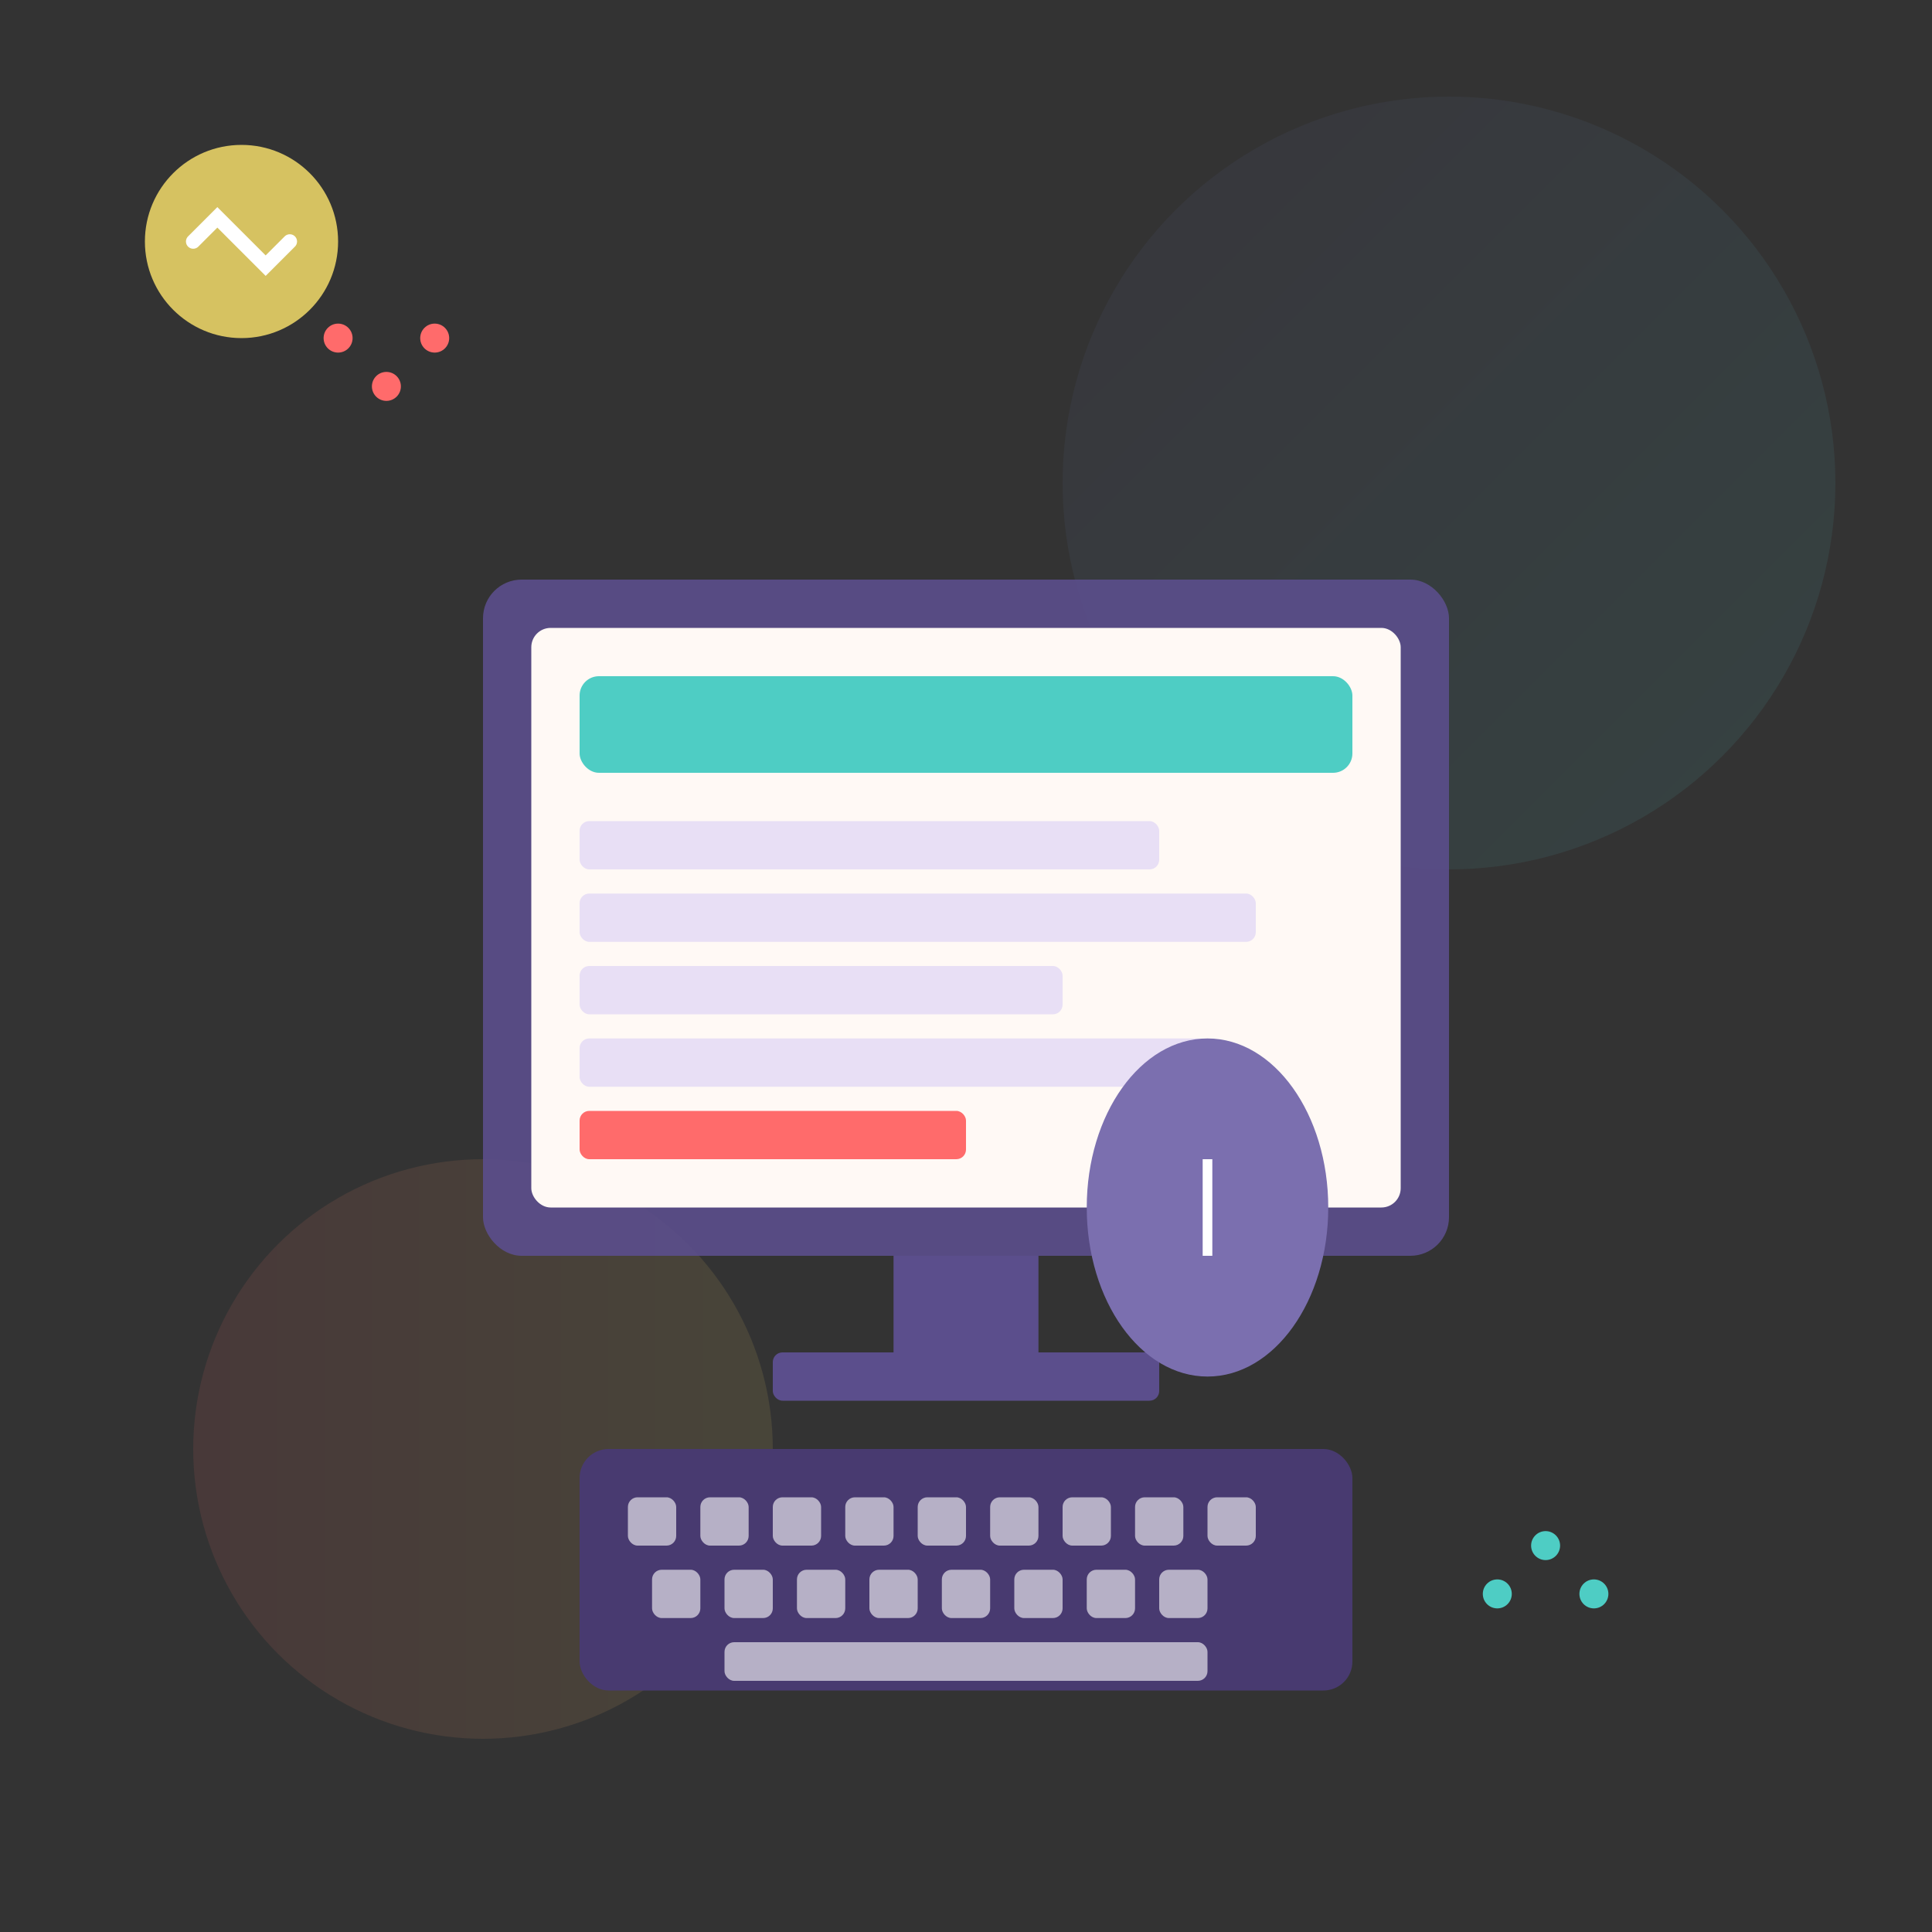 <svg width="400" height="400" viewBox="0 0 400 400" xmlns="http://www.w3.org/2000/svg">
  <rect x="0" y="0" width="400" height="400" fill="#333333" stroke="none"/>
  <defs>
    <linearGradient id="grad1" x1="0%" y1="0%" x2="100%" y2="100%">
      <stop offset="0%" style="stop-color:#5B4E8C;stop-opacity:1" />
      <stop offset="100%" style="stop-color:#4ECDC4;stop-opacity:1" />
    </linearGradient>
    <linearGradient id="grad2" x1="0%" y1="0%" x2="100%" y2="0%">
      <stop offset="0%" style="stop-color:#FF6B6B;stop-opacity:1" />
      <stop offset="100%" style="stop-color:#FFE66D;stop-opacity:1" />
    </linearGradient>
  </defs>
  
  <!-- Background circles -->
  <circle cx="300" cy="100" r="80" fill="url(#grad1)" opacity="0.1"/>
  <circle cx="100" cy="300" r="60" fill="url(#grad2)" opacity="0.1"/>
  
  <!-- Main computer illustration -->
  <g transform="translate(100, 120)">
    <!-- Monitor -->
    <rect x="0" y="0" width="200" height="140" rx="8" fill="#5B4E8C" opacity="0.9"/>
    <rect x="10" y="10" width="180" height="120" rx="4" fill="#FFF9F5"/>
    
    <!-- Screen content -->
    <rect x="20" y="20" width="160" height="20" rx="4" fill="#4ECDC4"/>
    <rect x="20" y="50" width="120" height="10" rx="2" fill="#E8DFF5"/>
    <rect x="20" y="65" width="140" height="10" rx="2" fill="#E8DFF5"/>
    <rect x="20" y="80" width="100" height="10" rx="2" fill="#E8DFF5"/>
    <rect x="20" y="95" width="130" height="10" rx="2" fill="#E8DFF5"/>
    <rect x="20" y="110" width="80" height="10" rx="2" fill="#FF6B6B"/>
    
    <!-- Monitor stand -->
    <rect x="85" y="140" width="30" height="20" fill="#5B4E8C"/>
    <rect x="60" y="160" width="80" height="10" rx="2" fill="#5B4E8C"/>
  </g>
  
  <!-- Floating elements -->
  <g transform="translate(50, 50)">
    <circle cx="0" cy="0" r="20" fill="#FFE66D" opacity="0.8"/>
    <path d="M-10 0 L-5 -5 L5 5 L10 0" stroke="#FFF" stroke-width="3" fill="none" stroke-linecap="round"/>
  </g>
  
  <!-- Mouse -->
  <g transform="translate(250, 250)">
    <ellipse cx="0" cy="0" rx="25" ry="35" fill="#7B6FAF"/>
    <line x1="0" y1="-10" x2="0" y2="10" stroke="#FFF" stroke-width="2"/>
  </g>
  
  <!-- Keyboard -->
  <g transform="translate(120, 300)">
    <rect x="0" y="0" width="160" height="50" rx="6" fill="#483A70"/>
    <g opacity="0.6">
      <rect x="10" y="10" width="10" height="10" rx="2" fill="#FFF"/>
      <rect x="25" y="10" width="10" height="10" rx="2" fill="#FFF"/>
      <rect x="40" y="10" width="10" height="10" rx="2" fill="#FFF"/>
      <rect x="55" y="10" width="10" height="10" rx="2" fill="#FFF"/>
      <rect x="70" y="10" width="10" height="10" rx="2" fill="#FFF"/>
      <rect x="85" y="10" width="10" height="10" rx="2" fill="#FFF"/>
      <rect x="100" y="10" width="10" height="10" rx="2" fill="#FFF"/>
      <rect x="115" y="10" width="10" height="10" rx="2" fill="#FFF"/>
      <rect x="130" y="10" width="10" height="10" rx="2" fill="#FFF"/>
      
      <rect x="15" y="25" width="10" height="10" rx="2" fill="#FFF"/>
      <rect x="30" y="25" width="10" height="10" rx="2" fill="#FFF"/>
      <rect x="45" y="25" width="10" height="10" rx="2" fill="#FFF"/>
      <rect x="60" y="25" width="10" height="10" rx="2" fill="#FFF"/>
      <rect x="75" y="25" width="10" height="10" rx="2" fill="#FFF"/>
      <rect x="90" y="25" width="10" height="10" rx="2" fill="#FFF"/>
      <rect x="105" y="25" width="10" height="10" rx="2" fill="#FFF"/>
      <rect x="120" y="25" width="10" height="10" rx="2" fill="#FFF"/>
      
      <rect x="30" y="40" width="100" height="8" rx="2" fill="#FFF"/>
    </g>
  </g>
  
  <!-- Decorative dots -->
  <circle cx="320" cy="320" r="3" fill="#4ECDC4"/>
  <circle cx="330" cy="330" r="3" fill="#4ECDC4"/>
  <circle cx="310" cy="330" r="3" fill="#4ECDC4"/>
  
  <circle cx="80" cy="80" r="3" fill="#FF6B6B"/>
  <circle cx="90" cy="70" r="3" fill="#FF6B6B"/>
  <circle cx="70" cy="70" r="3" fill="#FF6B6B"/>
</svg>